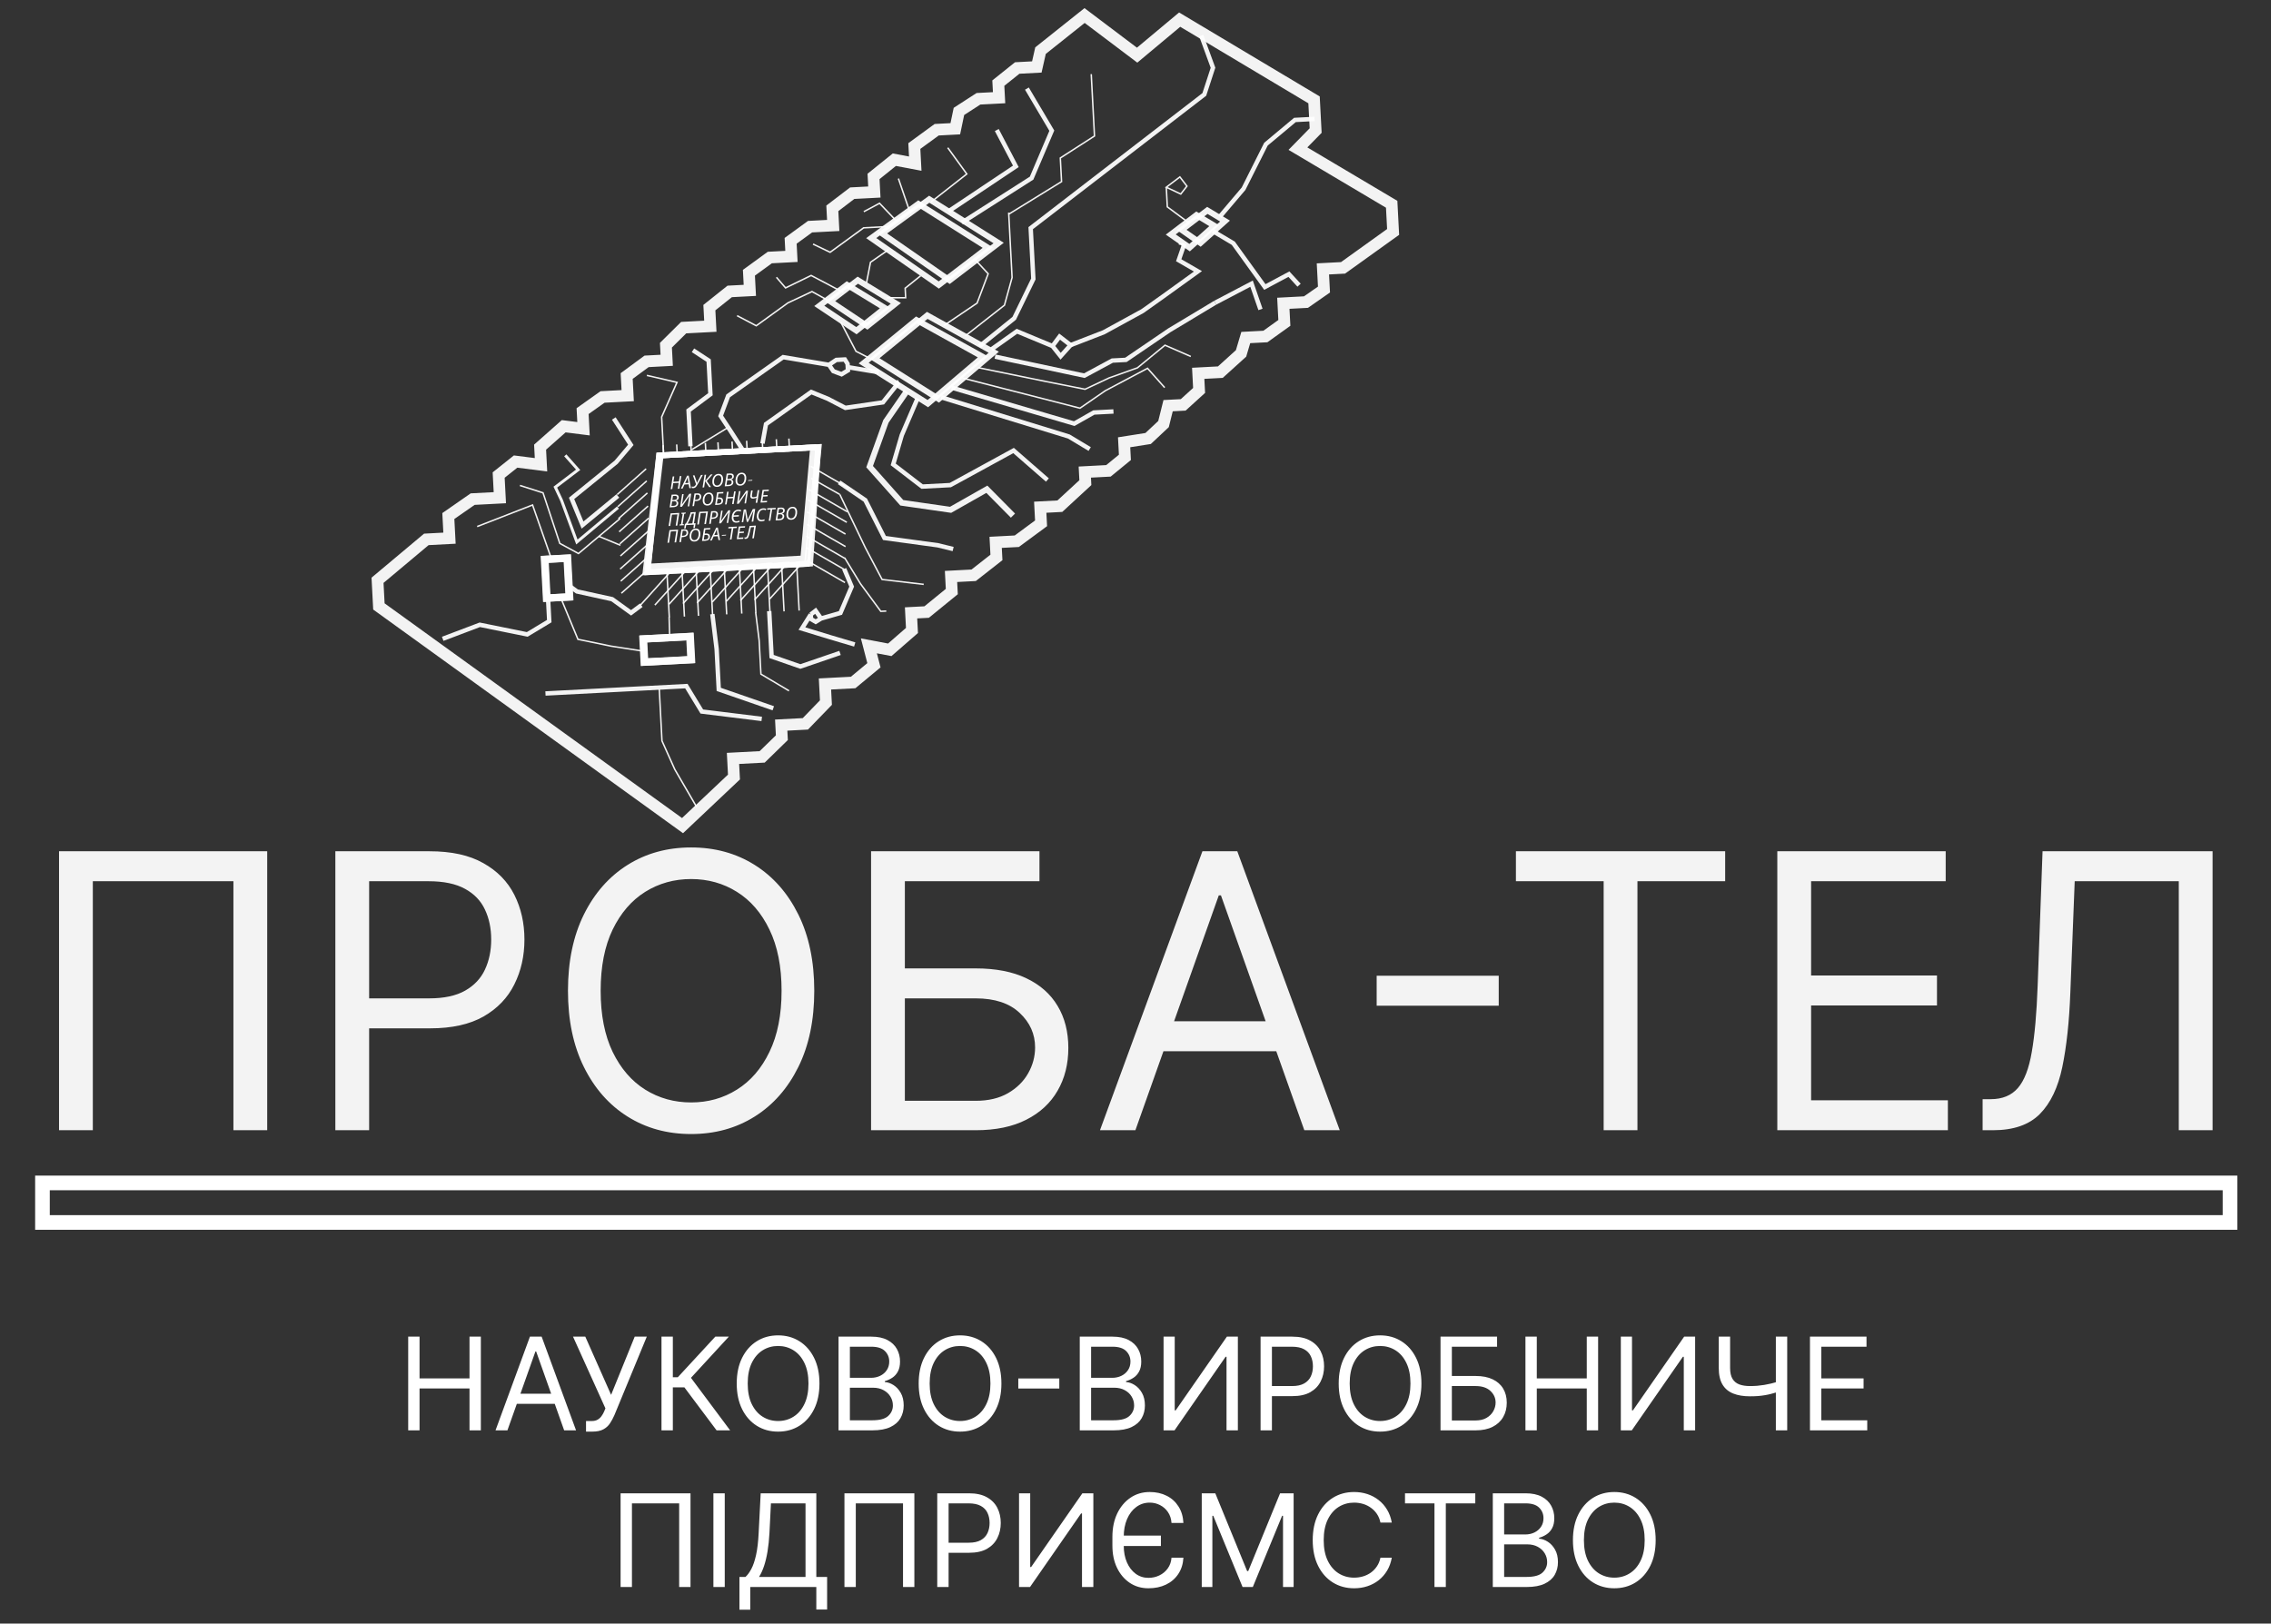<svg width="1551" height="1109" viewBox="0 0 1551 1109" fill="none" xmlns="http://www.w3.org/2000/svg">
<rect x="0" y="0" width="1551" height="1109" fill="#333333" stroke="none"/>
<path d="M182.487 581.455V772.001H159.414V601.924H63.396V772.001H40.322V581.455H182.487ZM229.031 772.001V581.455H293.414C308.363 581.455 320.582 584.153 330.072 589.55C339.624 594.884 346.695 602.11 351.285 611.228C355.875 620.346 358.17 630.518 358.17 641.745C358.17 652.972 355.875 663.175 351.285 672.355C346.757 681.535 339.748 688.854 330.258 694.313C320.768 699.709 308.611 702.407 293.786 702.407H247.639V681.938H293.042C303.276 681.938 311.495 680.171 317.698 676.635C323.9 673.1 328.397 668.323 331.188 662.307C334.041 656.228 335.468 649.374 335.468 641.745C335.468 634.116 334.041 627.293 331.188 621.276C328.397 615.26 323.869 610.546 317.604 607.134C311.34 603.661 303.028 601.924 292.67 601.924H252.104V772.001H229.031ZM556.112 676.728C556.112 696.825 552.484 714.192 545.226 728.83C537.969 743.469 528.014 754.758 515.361 762.697C502.707 770.636 488.255 774.606 472.004 774.606C455.753 774.606 441.301 770.636 428.647 762.697C415.994 754.758 406.039 743.469 398.782 728.83C391.525 714.192 387.896 696.825 387.896 676.728C387.896 656.631 391.525 639.264 398.782 624.626C406.039 609.988 415.994 598.699 428.647 590.759C441.301 582.82 455.753 578.85 472.004 578.85C488.255 578.85 502.707 582.82 515.361 590.759C528.014 598.699 537.969 609.988 545.226 624.626C552.484 639.264 556.112 656.631 556.112 676.728ZM533.783 676.728C533.783 660.229 531.022 646.304 525.502 634.953C520.044 623.602 512.631 615.012 503.265 609.181C493.961 603.351 483.541 600.435 472.004 600.435C460.467 600.435 450.016 603.351 440.65 609.181C431.346 615.012 423.933 623.602 418.413 634.953C412.955 646.304 410.226 660.229 410.226 676.728C410.226 693.227 412.955 707.152 418.413 718.503C423.933 729.854 431.346 738.445 440.65 744.275C450.016 750.106 460.467 753.021 472.004 753.021C483.541 753.021 493.961 750.106 503.265 744.275C512.631 738.445 520.044 729.854 525.502 718.503C531.022 707.152 533.783 693.227 533.783 676.728ZM594.91 772.001V581.455H709.907V601.924H617.984V661.47H666.364C680.01 661.47 691.516 663.703 700.882 668.168C710.31 672.634 717.443 678.93 722.281 687.056C727.181 695.181 729.631 704.764 729.631 715.805C729.631 726.846 727.181 736.584 722.281 745.019C717.443 753.455 710.31 760.061 700.882 764.837C691.516 769.613 680.01 772.001 666.364 772.001H594.91ZM617.984 751.904H666.364C675.048 751.904 682.398 750.168 688.415 746.694C694.493 743.159 699.083 738.631 702.185 733.11C705.348 727.528 706.93 721.635 706.93 715.433C706.93 706.315 703.425 698.468 696.416 691.894C689.407 685.257 679.39 681.938 666.364 681.938H617.984V751.904ZM775.43 772.001H751.24L821.206 581.455H845.024L914.99 772.001H890.8L833.859 611.6H832.371L775.43 772.001ZM784.362 697.569H881.868V718.038H784.362V697.569ZM1023.57 666.494V686.962H940.204V666.494H1023.57ZM1035.31 601.924V581.455H1178.22V601.924H1118.31V772.001H1095.23V601.924H1035.31ZM1213.83 772.001V581.455H1328.83V601.924H1236.91V666.308H1322.88V686.776H1236.91V751.532H1330.32V772.001H1213.83ZM1354.04 772.001V750.788H1359.63C1367.57 750.788 1373.74 748.245 1378.14 743.159C1382.55 738.072 1385.71 729.854 1387.63 718.503C1389.62 707.152 1390.95 692.111 1391.63 673.379L1394.98 581.455H1511.1V772.001H1488.02V601.924H1416.94L1413.96 677.845C1413.22 697.817 1411.39 714.812 1408.47 728.83C1405.56 742.848 1400.44 753.548 1393.12 760.929C1385.8 768.31 1375.13 772.001 1361.12 772.001H1354.04Z" fill="white" fill-opacity="0.94"/>
<path d="M439.132 436.483L439.961 452.291L471.92 450.616L471.092 434.808L439.132 436.483Z" stroke="white" stroke-opacity="0.94" stroke-width="5"/>
<path d="M373.231 408.578L371.844 382.117L387.308 381.307L388.695 407.768L373.231 408.578Z" stroke="white" stroke-opacity="0.94" stroke-width="5"/>
<path d="M442.278 390.831L450.161 311.104L559.098 305.394L551.188 385.124L442.278 390.831Z" stroke="white" stroke-opacity="0.94" stroke-width="4"/>
<path d="M257.838 396.362L258.775 414.232L466.142 563.945L501.274 530.746L500.607 518.031L520.539 516.986L533.98 503.877L533.53 495.285L550.025 494.421L564.082 479.9L563.416 467.185L582.66 466.177L596.861 454.405L593.409 441.147L607.679 443.845L622.839 430.645L622.208 418.617L632.861 418.059L650.047 404.064L649.507 393.754L664.971 392.944L680.528 380.757L679.988 370.447L694.421 369.691L711.009 357.45L710.433 346.453L723.836 345.751L741.257 329.675L740.878 322.459L757.03 321.612L768.264 312.409L767.724 302.099L784.129 299.516L794.639 289.662L797.771 277.092L808.081 276.552L818.935 266.679L818.323 254.995L833.443 254.202L847.59 241.4L850.812 230.549L864.214 229.846L877.166 220.553L876.464 207.15L891.928 206.34L904.229 197.769L903.491 183.68L917.237 182.959L951.444 158.423L950.454 139.522L886.435 101.526L898.538 89.175L897.439 68.213L805.662 13.408L776.609 37.674L740.731 10.608L710.629 34.584L708.113 45.743L694.71 46.445L681.812 56.77L682.335 66.736L668.245 67.474L654.913 76.099L652.433 87.945L639.717 88.611L624.45 99.749L625.08 111.777L610.81 109.079L596.592 120.507L597.15 131.16L582.029 131.952L568.444 142.313L569.056 153.997L553.248 154.826L539.97 164.481L540.529 175.134L525.752 175.909L511.479 186.305L512.109 198.333L498.363 199.053L484.47 210.119L485.137 222.834L466.923 223.789L454.802 235.796L455.343 246.105L441.597 246.826L427.993 256.843L428.696 270.245L411.513 271.146L397.892 280.819L398.522 292.847L384.993 291.144L368.857 305.429L369.487 317.456L352.143 315.264L340.565 324.486L341.375 339.95L322.818 340.922L306.194 352.476L306.986 367.597L291.178 368.425L257.838 396.362Z" stroke="white" stroke-opacity="0.94" stroke-width="8"/>
<path d="M442.429 387.032L451.197 311.049L555.324 305.592L548.618 381.467L442.429 387.032Z" stroke="white" stroke-opacity="0.94" stroke-width="4"/>
<path d="M625.856 218.561L589.839 248.016L633.675 275.699L671.284 243.748L625.856 218.561Z" stroke="white" stroke-opacity="0.94" stroke-width="4"/>
<path d="M674.611 169.141L641.145 194.672L595.013 162.63L627.212 139.233L674.611 169.141Z" stroke="white" stroke-opacity="0.94" stroke-width="4"/>
<path d="M812.45 169.154L799.574 160.18L817.139 146.854L829.237 154.145L812.45 169.154Z" stroke="white" stroke-opacity="0.94" stroke-width="4"/>
<path d="M578.42 194.513L559.534 208.942L584.888 225.877L604.407 210.381L578.42 194.513Z" stroke="white" stroke-opacity="0.94" stroke-width="4"/>
<path d="M633.272 215.415L597.255 244.87L641.091 272.553L678.7 240.602L633.272 215.415Z" stroke="white" stroke-opacity="0.94" stroke-width="4"/>
<path d="M682.027 165.995L648.56 191.526L602.428 159.484L634.628 136.087L682.027 165.995Z" stroke="white" stroke-opacity="0.94" stroke-width="4"/>
<path d="M819.865 166.008L806.99 157.034L824.555 143.708L836.653 150.999L819.865 166.008Z" stroke="white" stroke-opacity="0.94" stroke-width="4"/>
<path d="M585.836 191.367L566.95 205.796L592.304 222.731L611.823 207.235L585.836 191.367Z" stroke="white" stroke-opacity="0.94" stroke-width="4"/>
<path d="M439.468 436.407L440.297 452.215L472.256 450.54L471.428 434.732L439.468 436.407Z" stroke="white" stroke-opacity="0.94" stroke-width="5"/>
<path d="M373.566 408.502L372.18 382.041L387.644 381.231L389.031 407.692L373.566 408.502Z" stroke="white" stroke-opacity="0.94" stroke-width="5"/>
<path d="M440.9 390.846L450.16 311.103L558.754 305.412L553.274 384.956L440.9 390.846Z" stroke="white" stroke-opacity="0.94" stroke-width="4"/>
<line x1="455.46" y1="390.083" x2="457.117" y2="421.699" stroke="white" stroke-opacity="0.94"/>
<line x1="441.278" y1="320.23" x2="421.523" y2="337.805" stroke="white" stroke-opacity="0.94"/>
<line x1="579.953" y1="333.667" x2="553.659" y2="318.504" stroke="white" stroke-opacity="0.94"/>
<path d="M521 308.769L520.568 300.521M539.214 307.814L538.781 299.566M530.622 308.264L530.406 304.14L530.19 300.017" stroke="white" stroke-opacity="0.94"/>
<path d="M490.758 310.353L490.326 302.106M510.346 309.327L509.914 301.079M500.38 309.849L499.948 301.601" stroke="white" stroke-opacity="0.94"/>
<path d="M462.578 311.83L462.146 303.583M482.166 310.804L481.734 302.556M472.2 311.326L471.768 303.078" stroke="white" stroke-opacity="0.94"/>
<line x1="578.719" y1="349.583" x2="552.424" y2="334.42" stroke="white" stroke-opacity="0.94"/>
<path d="M573.543 337.718L554.012 326.681" stroke="white" stroke-opacity="0.94"/>
<path d="M578.336 356.762L552.041 341.6" stroke="white" stroke-opacity="0.94"/>
<path d="M577.477 373.349L551.182 358.186" stroke="white" stroke-opacity="0.94"/>
<line x1="577.446" y1="364.812" x2="551.151" y2="349.65" stroke="white" stroke-opacity="0.94"/>
<line x1="576.938" y1="381.378" x2="550.643" y2="366.216" stroke="white" stroke-opacity="0.94"/>
<line x1="577.086" y1="397.912" x2="550.792" y2="382.75" stroke="white" stroke-opacity="0.94"/>
<line x1="576.617" y1="388.978" x2="550.323" y2="373.815" stroke="white" stroke-opacity="0.94"/>
<line x1="441.707" y1="328.477" x2="421.953" y2="346.053" stroke="white" stroke-opacity="0.94"/>
<line x1="442.145" y1="336.724" x2="422.39" y2="354.3" stroke="white" stroke-opacity="0.94"/>
<line x1="442.606" y1="345.66" x2="422.851" y2="363.236" stroke="white" stroke-opacity="0.94"/>
<line x1="443.043" y1="353.908" x2="423.289" y2="371.484" stroke="white" stroke-opacity="0.94"/>
<line x1="443.473" y1="362.155" x2="423.718" y2="379.731" stroke="white" stroke-opacity="0.94"/>
<line x1="443.254" y1="371.126" x2="423.5" y2="388.702" stroke="white" stroke-opacity="0.94"/>
<line x1="443.684" y1="379.375" x2="423.929" y2="396.951" stroke="white" stroke-opacity="0.94"/>
<line x1="444.121" y1="387.622" x2="424.367" y2="405.198" stroke="white" stroke-opacity="0.94"/>
<line x1="436.933" y1="413.838" x2="458.117" y2="390.311" stroke="white" stroke-opacity="0.94"/>
<line x1="465.773" y1="389.541" x2="467.43" y2="421.157" stroke="white" stroke-opacity="0.94"/>
<line x1="447.246" y1="413.298" x2="468.43" y2="389.77" stroke="white" stroke-opacity="0.94"/>
<line x1="475.398" y1="389.038" x2="477.055" y2="420.654" stroke="white" stroke-opacity="0.94"/>
<line x1="456.863" y1="412.793" x2="478.047" y2="389.266" stroke="white" stroke-opacity="0.94"/>
<line x1="485.015" y1="388.534" x2="486.672" y2="420.15" stroke="white" stroke-opacity="0.94"/>
<line x1="466.488" y1="412.288" x2="487.672" y2="388.761" stroke="white" stroke-opacity="0.94"/>
<line x1="494.64" y1="388.029" x2="496.297" y2="419.645" stroke="white" stroke-opacity="0.94"/>
<line x1="476.113" y1="411.785" x2="497.297" y2="388.257" stroke="white" stroke-opacity="0.94"/>
<line x1="504.945" y1="387.489" x2="506.602" y2="419.105" stroke="white" stroke-opacity="0.94"/>
<line x1="486.417" y1="411.245" x2="507.602" y2="387.717" stroke="white" stroke-opacity="0.94"/>
<line x1="514.57" y1="386.985" x2="516.227" y2="418.601" stroke="white" stroke-opacity="0.94"/>
<line x1="496.042" y1="410.739" x2="517.227" y2="387.212" stroke="white" stroke-opacity="0.94"/>
<line x1="524.195" y1="386.483" x2="525.852" y2="418.099" stroke="white" stroke-opacity="0.94"/>
<line x1="505.66" y1="410.236" x2="526.844" y2="386.709" stroke="white" stroke-opacity="0.94"/>
<line x1="533.82" y1="385.976" x2="535.477" y2="417.592" stroke="white" stroke-opacity="0.94"/>
<line x1="515.285" y1="409.732" x2="536.469" y2="386.204" stroke="white" stroke-opacity="0.94"/>
<line x1="544.124" y1="385.436" x2="545.781" y2="417.052" stroke="white" stroke-opacity="0.94"/>
<line x1="525.597" y1="409.192" x2="546.781" y2="385.664" stroke="white" stroke-opacity="0.94"/>
<path d="M453.297 312.317L452.865 304.069" stroke="white" stroke-opacity="0.94"/>
<path d="M507.537 307.751L498.533 293.751L492.169 284.091L497.308 270.382L534.862 243.948L566.151 249.2M566.151 249.2L571.144 245.837L576.986 245.531L578.866 248.534L578.983 250.767M566.151 249.2L569.134 253.524L574.759 255.641L579.1 253.001L578.983 250.767M578.983 250.767L600.189 254.308" stroke="white" stroke-opacity="0.94" stroke-width="3"/>
<path d="M593.82 244.649L584.615 239.962L574.273 220.173" stroke="white" stroke-opacity="0.94"/>
<path d="M520.723 302.926L523.132 289.705L554.029 267.755L565.296 272.333L577.34 278.594L602.988 274.838L613.011 262.252L611.872 260.244" stroke="white" stroke-opacity="0.94" stroke-width="3"/>
<path d="M472.353 307.183L497.063 292.104" stroke="white" stroke-opacity="0.94"/>
<path d="M573.109 329.469L590.976 341.628L604.047 367.477L640.491 372.459L650.962 375.011" stroke="white" stroke-opacity="0.94" stroke-width="3"/>
<path d="M576.55 388.561L581.665 400.698L573.993 418.675L560.752 422.47M560.752 422.47L557.028 417.151L553.717 419.737M560.752 422.47L557.08 424.73L553.879 422.83L553.717 419.737M553.717 419.737L547.674 429.358L566.935 435.24L583.737 440.218M520.239 491.057L479.312 486.008L468.753 468.643L442.979 469.993L408.271 471.812L380.778 473.253L372.531 473.685" stroke="white" stroke-opacity="0.94" stroke-width="3"/>
<path d="M573.547 337.719L590.956 374.023L602.436 395.82L630.868 399.154" stroke="white" stroke-opacity="0.94"/>
<path d="M437.95 413.399L430.985 418.588L418.091 409.271L394.037 403.984L388.305 399.805" stroke="white" stroke-opacity="0.94" stroke-width="3"/>
<path d="M591.807 193.065L594.523 179.139L606.823 170.569" stroke="white" stroke-opacity="0.94"/>
<path d="M667.903 251.104L713.534 260.429L741.043 265.879L757.521 258.124L776.803 251.255L795.635 235.795L813.268 243.486" stroke="white" stroke-opacity="0.94"/>
<path d="M657.25 258.21L737.587 278.811L754.88 266.877L783.714 251.583L795.431 264.752" stroke="white" stroke-opacity="0.94"/>
<path d="M650.016 264.792L733.661 289.355L747.047 281.761L760.449 281.059" stroke="white" stroke-opacity="0.94" stroke-width="3"/>
<path d="M458.079 334.11L459.44 325.459L460.507 325.403L459.929 329.062L463.692 328.865L464.269 325.206L465.324 325.151L463.963 333.802L462.908 333.857L463.538 329.823L459.775 330.02L459.146 334.054L458.079 334.11ZM465.038 333.745L469.239 324.946L470.365 324.886L471.868 333.387L470.814 333.443L470.351 330.799L467.463 330.951L466.212 333.684L465.038 333.745ZM467.928 329.965L470.193 329.846L469.907 328.059C469.859 327.757 469.809 327.423 469.758 327.057C469.715 326.691 469.682 326.368 469.659 326.089L469.623 326.091C469.511 326.401 469.381 326.737 469.231 327.097C469.082 327.449 468.924 327.806 468.759 328.167L467.928 329.965ZM473.451 333.425C473.275 333.434 473.09 333.424 472.896 333.394C472.711 333.371 472.561 333.343 472.447 333.309L472.393 332.267C472.532 332.323 472.687 332.371 472.857 332.41C473.027 332.442 473.2 332.453 473.375 332.443C473.591 332.432 473.785 332.394 473.958 332.329C474.138 332.255 474.305 332.15 474.458 332.014C474.611 331.87 474.758 331.694 474.899 331.486C475.049 331.278 475.2 331.03 475.353 330.741L473.236 324.736L474.314 324.68L475.541 328.376C475.599 328.558 475.657 328.739 475.714 328.92C475.771 329.093 475.825 329.271 475.874 329.452C475.923 329.626 475.968 329.8 476.01 329.974C476.109 329.737 476.209 329.499 476.309 329.261C476.408 329.024 476.52 328.79 476.644 328.559L478.772 324.446L479.982 324.382L476.376 331.012C476.07 331.581 475.769 332.037 475.475 332.381C475.18 332.725 474.869 332.982 474.542 333.151C474.222 333.312 473.858 333.403 473.451 333.425ZM479.822 332.971L481.183 324.32L482.25 324.264L481.581 328.468L485.402 324.098L486.696 324.031L482.69 328.53L485.586 332.669L484.364 332.733L481.553 328.626L480.889 332.915L479.822 332.971ZM489.871 332.564C489.192 332.6 488.606 332.498 488.112 332.26C487.627 332.013 487.247 331.648 486.974 331.166C486.708 330.675 486.557 330.09 486.521 329.411C486.495 328.916 486.514 328.438 486.578 327.978C486.642 327.51 486.747 327.068 486.893 326.652C487.048 326.235 487.24 325.853 487.47 325.504C487.7 325.156 487.968 324.849 488.275 324.585C488.589 324.32 488.935 324.114 489.312 323.966C489.696 323.809 490.112 323.719 490.56 323.696C491.534 323.645 492.305 323.905 492.872 324.476C493.446 325.047 493.761 325.855 493.816 326.902C493.842 327.397 493.827 327.879 493.771 328.346C493.715 328.806 493.618 329.244 493.48 329.659C493.341 330.067 493.16 330.445 492.938 330.793C492.716 331.133 492.455 331.431 492.156 331.687C491.857 331.943 491.515 332.15 491.131 332.306C490.754 332.454 490.334 332.54 489.871 332.564ZM489.857 331.616C490.177 331.599 490.469 331.527 490.735 331.401C491.001 331.275 491.24 331.107 491.454 330.895C491.675 330.683 491.866 330.437 492.028 330.156C492.189 329.867 492.32 329.552 492.423 329.21C492.525 328.86 492.598 328.496 492.642 328.117C492.686 327.73 492.697 327.337 492.676 326.938C492.636 326.179 492.426 325.601 492.045 325.204C491.663 324.8 491.16 324.614 490.537 324.646C490.218 324.663 489.921 324.735 489.647 324.861C489.373 324.98 489.125 325.145 488.904 325.357C488.691 325.56 488.499 325.807 488.33 326.096C488.161 326.377 488.021 326.689 487.91 327.031C487.808 327.373 487.735 327.737 487.691 328.124C487.648 328.511 487.637 328.912 487.658 329.328C487.685 329.831 487.791 330.258 487.978 330.609C488.164 330.951 488.414 331.211 488.728 331.386C489.049 331.562 489.426 331.638 489.857 331.616ZM494.954 332.178L496.315 323.527L498.532 323.41C499.059 323.383 499.514 323.431 499.897 323.555C500.288 323.671 500.591 323.867 500.805 324.144C501.028 324.421 501.152 324.787 501.175 325.243C501.196 325.634 501.134 325.982 500.99 326.286C500.845 326.582 500.634 326.833 500.356 327.04C500.078 327.239 499.746 327.384 499.358 327.477L499.361 327.537C499.758 327.62 500.096 327.799 500.374 328.072C500.653 328.346 500.805 328.723 500.83 329.202C500.861 329.785 500.743 330.284 500.476 330.699C500.217 331.105 499.845 331.421 499.36 331.646C498.883 331.872 498.325 332.001 497.686 332.034L494.954 332.178ZM497.674 331.122C498.13 331.098 498.51 331.01 498.814 330.858C499.127 330.705 499.356 330.493 499.502 330.221C499.656 329.949 499.723 329.629 499.704 329.261C499.684 328.878 499.543 328.561 499.281 328.31C499.02 328.059 498.594 327.949 498.002 327.98L496.66 328.051L496.164 331.201L497.674 331.122ZM498.208 327.08C498.567 327.062 498.888 326.989 499.169 326.862C499.459 326.734 499.686 326.554 499.85 326.321C500.014 326.08 500.086 325.784 500.068 325.433C500.048 325.057 499.913 324.776 499.663 324.589C499.413 324.394 499.008 324.311 498.448 324.34L497.238 324.403L496.806 327.154L498.208 327.08ZM505.693 331.735C505.014 331.771 504.428 331.669 503.934 331.431C503.449 331.184 503.069 330.819 502.796 330.337C502.53 329.846 502.379 329.261 502.343 328.582C502.317 328.087 502.336 327.609 502.4 327.149C502.464 326.681 502.569 326.239 502.715 325.823C502.87 325.406 503.062 325.023 503.292 324.675C503.522 324.326 503.79 324.02 504.097 323.756C504.412 323.491 504.757 323.284 505.134 323.136C505.518 322.98 505.934 322.89 506.382 322.867C507.356 322.816 508.127 323.076 508.694 323.647C509.268 324.218 509.583 325.026 509.638 326.073C509.664 326.568 509.649 327.05 509.593 327.517C509.537 327.977 509.44 328.414 509.302 328.83C509.163 329.238 508.982 329.616 508.76 329.964C508.538 330.304 508.277 330.602 507.978 330.858C507.679 331.114 507.337 331.32 506.953 331.477C506.576 331.625 506.156 331.711 505.693 331.735ZM505.679 330.786C505.999 330.77 506.291 330.698 506.557 330.572C506.823 330.446 507.062 330.277 507.276 330.066C507.497 329.854 507.688 329.608 507.85 329.327C508.011 329.038 508.142 328.723 508.245 328.381C508.347 328.031 508.42 327.667 508.464 327.288C508.508 326.901 508.519 326.508 508.498 326.108C508.458 325.35 508.248 324.772 507.867 324.375C507.485 323.971 506.982 323.785 506.359 323.817C506.04 323.834 505.743 323.906 505.469 324.032C505.195 324.151 504.947 324.316 504.726 324.528C504.513 324.731 504.321 324.978 504.152 325.267C503.983 325.548 503.843 325.86 503.733 326.202C503.63 326.544 503.557 326.908 503.513 327.295C503.47 327.682 503.459 328.083 503.48 328.498C503.507 329.002 503.613 329.429 503.8 329.779C503.986 330.122 504.236 330.381 504.55 330.557C504.871 330.733 505.248 330.809 505.679 330.786ZM510.965 328.539C510.939 328.492 510.924 328.437 510.92 328.373C510.912 328.205 510.957 328.086 511.058 328.017C511.158 327.948 511.289 327.909 511.448 327.901C511.744 327.885 512.004 327.875 512.228 327.872C512.46 327.868 512.712 327.858 512.984 327.844C513.119 327.837 513.247 327.826 513.366 327.812C513.493 327.789 513.628 327.758 513.77 327.719C513.787 327.742 513.797 327.769 513.798 327.801C513.808 327.833 513.814 327.865 513.815 327.897C513.824 328.056 513.782 328.171 513.689 328.24C513.597 328.309 513.467 328.348 513.299 328.356C513.003 328.372 512.739 328.382 512.507 328.386C512.283 328.389 512.031 328.399 511.752 328.413C511.616 328.42 511.484 328.435 511.357 328.458C511.238 328.472 511.107 328.499 510.965 328.539Z" fill="white"/>
<path d="M457.333 346.552L458.694 337.9L460.911 337.784C461.438 337.757 461.893 337.805 462.276 337.929C462.667 338.045 462.969 338.241 463.184 338.518C463.407 338.795 463.53 339.161 463.554 339.616C463.575 340.008 463.513 340.356 463.369 340.66C463.224 340.956 463.013 341.207 462.735 341.414C462.457 341.613 462.124 341.758 461.737 341.851L461.74 341.911C462.137 341.994 462.475 342.172 462.753 342.446C463.032 342.72 463.184 343.097 463.209 343.576C463.24 344.159 463.121 344.658 462.855 345.073C462.596 345.479 462.224 345.795 461.739 346.02C461.262 346.246 460.704 346.375 460.065 346.408L457.333 346.552ZM460.053 345.496C460.508 345.472 460.888 345.384 461.193 345.232C461.505 345.079 461.735 344.867 461.88 344.595C462.034 344.322 462.102 344.002 462.083 343.635C462.062 343.252 461.922 342.934 461.66 342.684C461.399 342.433 460.972 342.323 460.381 342.354L459.039 342.425L458.543 345.575L460.053 345.496ZM460.586 341.454C460.946 341.435 461.266 341.363 461.548 341.236C461.838 341.108 462.065 340.928 462.229 340.695C462.392 340.454 462.465 340.158 462.447 339.807C462.427 339.431 462.292 339.15 462.042 338.963C461.791 338.768 461.386 338.685 460.827 338.714L459.617 338.777L459.184 341.528L460.586 341.454ZM464.518 346.175L465.879 337.524L466.898 337.471L466.138 342.233C466.103 342.475 466.057 342.75 466.001 343.057C465.945 343.364 465.892 343.656 465.842 343.931C465.801 344.205 465.764 344.415 465.731 344.561L465.755 344.56L470.804 337.266L472.051 337.2L470.69 345.852L469.683 345.904L470.44 341.094C470.49 340.819 470.539 340.532 470.587 340.233C470.635 339.926 470.681 339.64 470.723 339.373C470.772 339.098 470.816 338.871 470.855 338.693L470.831 338.694L465.764 346.11L464.518 346.175ZM472.932 345.734L474.293 337.083L476.223 336.982C476.838 336.95 477.338 337.02 477.724 337.192C478.109 337.356 478.394 337.601 478.58 337.928C478.772 338.246 478.881 338.629 478.904 339.076C478.929 339.556 478.872 339.987 478.732 340.371C478.591 340.747 478.368 341.071 478.062 341.344C477.755 341.616 477.37 341.828 476.905 341.981C476.449 342.133 475.913 342.225 475.298 342.257L474.531 342.298L473.999 345.678L472.932 345.734ZM475.418 341.35C475.93 341.323 476.369 341.228 476.737 341.065C477.105 340.901 477.381 340.662 477.565 340.348C477.757 340.034 477.84 339.641 477.815 339.169C477.791 338.698 477.637 338.366 477.355 338.172C477.08 337.97 476.671 337.884 476.127 337.912L475.217 337.96L474.675 341.389L475.418 341.35ZM483.285 345.312C482.606 345.347 482.02 345.246 481.527 345.007C481.041 344.76 480.661 344.396 480.388 343.913C480.122 343.423 479.971 342.838 479.935 342.159C479.909 341.663 479.928 341.186 479.992 340.726C480.056 340.258 480.161 339.816 480.308 339.399C480.462 338.983 480.654 338.6 480.884 338.252C481.114 337.903 481.383 337.597 481.689 337.332C482.004 337.067 482.349 336.861 482.726 336.713C483.111 336.557 483.526 336.467 483.974 336.443C484.948 336.392 485.719 336.652 486.286 337.224C486.86 337.794 487.175 338.603 487.23 339.649C487.256 340.145 487.241 340.626 487.186 341.094C487.13 341.553 487.032 341.991 486.894 342.407C486.755 342.815 486.575 343.193 486.353 343.541C486.13 343.881 485.869 344.179 485.57 344.435C485.271 344.691 484.93 344.897 484.545 345.053C484.168 345.201 483.748 345.287 483.285 345.312ZM483.271 344.363C483.591 344.346 483.884 344.275 484.149 344.149C484.415 344.023 484.655 343.854 484.868 343.643C485.089 343.431 485.28 343.184 485.442 342.903C485.603 342.615 485.735 342.299 485.837 341.957C485.939 341.608 486.012 341.243 486.056 340.865C486.1 340.478 486.111 340.085 486.09 339.685C486.051 338.926 485.84 338.348 485.459 337.952C485.077 337.547 484.575 337.361 483.952 337.394C483.632 337.411 483.335 337.482 483.062 337.609C482.787 337.727 482.54 337.892 482.318 338.104C482.105 338.308 481.913 338.554 481.744 338.843C481.575 339.125 481.435 339.436 481.325 339.779C481.222 340.12 481.149 340.485 481.106 340.872C481.062 341.258 481.051 341.66 481.073 342.075C481.099 342.578 481.205 343.005 481.392 343.356C481.578 343.699 481.828 343.958 482.142 344.134C482.463 344.309 482.84 344.386 483.271 344.363ZM488.38 344.924L489.741 336.273L494.067 336.047L493.913 337.004L490.666 337.174L490.243 339.876L491.081 339.832C491.752 339.797 492.281 339.865 492.666 340.037C493.052 340.209 493.329 340.451 493.497 340.763C493.674 341.074 493.772 341.425 493.793 341.817C493.818 342.304 493.757 342.728 493.607 343.088C493.466 343.448 493.249 343.752 492.958 344C492.675 344.247 492.328 344.437 491.919 344.571C491.509 344.704 491.056 344.784 490.561 344.81L488.38 344.924ZM490.669 343.891C491.149 343.866 491.54 343.777 491.845 343.625C492.149 343.473 492.37 343.257 492.508 342.978C492.653 342.698 492.716 342.358 492.695 341.959C492.67 341.487 492.521 341.163 492.247 340.985C491.974 340.807 491.601 340.73 491.13 340.755L490.099 340.809L489.591 343.948L490.669 343.891ZM495.179 344.568L496.541 335.917L497.607 335.861L497.03 339.52L500.793 339.323L501.37 335.664L502.424 335.609L501.063 344.26L500.009 344.315L500.639 340.281L496.876 340.478L496.246 344.512L495.179 344.568ZM503.313 344.142L504.674 335.491L505.692 335.437L504.932 340.2C504.897 340.442 504.851 340.717 504.795 341.024C504.739 341.331 504.687 341.623 504.637 341.897C504.595 342.172 504.558 342.382 504.526 342.528L504.55 342.527L509.599 335.233L510.845 335.167L509.484 343.818L508.477 343.871L509.235 339.061C509.284 338.786 509.333 338.499 509.382 338.2C509.43 337.893 509.475 337.606 509.517 337.34C509.567 337.065 509.611 336.838 509.65 336.66L509.626 336.661L504.559 344.077L503.313 344.142ZM516.661 339.946C516.396 340.08 516.066 340.213 515.673 340.346C515.279 340.479 514.847 340.557 514.375 340.582C513.976 340.603 513.633 340.557 513.346 340.444C513.06 340.331 512.839 340.158 512.682 339.926C512.526 339.686 512.438 339.39 512.42 339.038C512.411 338.87 512.415 338.714 512.431 338.569C512.447 338.416 512.471 338.251 512.501 338.073L512.98 335.055L514.047 335L513.579 337.992C513.555 338.154 513.535 338.303 513.518 338.44C513.501 338.569 513.494 338.678 513.499 338.765C513.514 339.061 513.606 339.284 513.774 339.436C513.942 339.579 514.218 339.641 514.601 339.621C515.001 339.6 515.39 339.531 515.768 339.416C516.154 339.291 516.504 339.165 516.818 339.036L517.462 334.821L518.54 334.764L517.179 343.415L516.101 343.472L516.661 339.946ZM519.415 343.298L520.777 334.647L525.115 334.42L524.96 335.377L521.689 335.548L521.266 338.25L524.322 338.09L524.191 339.034L521.123 339.195L520.624 342.285L523.908 342.113L523.753 343.071L519.415 343.298Z" fill="white"/>
<path d="M456.639 359.305L458 350.654L463.908 350.344L462.547 358.995L461.469 359.052L462.676 351.358L458.913 351.555L457.706 359.249L456.639 359.305ZM464.041 358.917L464.13 358.324L465.136 358.031L466.237 351.051L465.314 350.872L465.402 350.266L468.398 350.109L468.31 350.715L467.291 350.996L466.191 357.975L467.126 358.167L467.037 358.76L464.041 358.917ZM467.277 360.995L467.78 357.76L468.392 357.728C468.725 357.214 469.059 356.631 469.394 355.981C469.736 355.33 470.057 354.652 470.356 353.948C470.664 353.235 470.931 352.536 471.16 351.851C471.396 351.166 471.571 350.528 471.684 349.937L475.172 349.754L473.964 357.436L475.054 357.379L474.539 360.614L473.52 360.667L473.87 358.402L468.634 358.676L468.272 360.943L467.277 360.995ZM469.602 357.664L472.873 357.493L473.94 350.792L472.502 350.867C472.39 351.322 472.225 351.851 472.009 352.455C471.799 353.051 471.559 353.668 471.289 354.308C471.025 354.938 470.745 355.546 470.447 356.13C470.157 356.714 469.875 357.225 469.602 357.664ZM476.218 358.279L477.579 349.628L483.487 349.318L482.126 357.969L481.047 358.026L482.254 350.332L478.491 350.529L477.284 358.223L476.218 358.279ZM484.351 357.853L485.712 349.202L487.641 349.101C488.256 349.068 488.757 349.138 489.142 349.31C489.527 349.474 489.813 349.72 489.998 350.047C490.191 350.365 490.299 350.748 490.323 351.195C490.348 351.674 490.29 352.106 490.15 352.49C490.01 352.866 489.786 353.19 489.48 353.462C489.174 353.735 488.789 353.947 488.324 354.1C487.867 354.252 487.331 354.344 486.716 354.376L485.949 354.416L485.417 357.797L484.351 357.853ZM486.837 353.469C487.348 353.442 487.788 353.347 488.156 353.183C488.524 353.02 488.8 352.781 488.983 352.467C489.175 352.152 489.259 351.76 489.234 351.288C489.209 350.817 489.056 350.484 488.773 350.291C488.498 350.089 488.089 350.002 487.546 350.031L486.635 350.079L486.094 353.508L486.837 353.469ZM491.15 357.496L492.511 348.845L493.53 348.792L492.77 353.554C492.735 353.796 492.689 354.071 492.633 354.379C492.577 354.686 492.524 354.977 492.474 355.252C492.433 355.527 492.396 355.737 492.363 355.883L492.387 355.881L497.436 348.587L498.683 348.522L497.322 357.173L496.315 357.226L497.072 352.416C497.122 352.141 497.171 351.854 497.219 351.555C497.267 351.248 497.313 350.961 497.355 350.694C497.404 350.419 497.448 350.193 497.487 350.015L497.463 350.016L492.396 357.431L491.15 357.496ZM502.986 356.996C502.315 357.031 501.745 356.925 501.275 356.677C500.813 356.429 500.454 356.068 500.197 355.592C499.947 355.109 499.805 354.539 499.771 353.884C499.744 353.373 499.777 352.851 499.869 352.317C499.961 351.783 500.115 351.275 500.33 350.791C500.552 350.306 500.838 349.871 501.186 349.484C501.542 349.089 501.962 348.771 502.446 348.529C502.93 348.287 503.484 348.15 504.107 348.117C504.506 348.097 504.88 348.117 505.228 348.179C505.583 348.24 505.913 348.343 506.217 348.488L505.832 349.397C505.611 349.296 505.362 349.213 505.086 349.148C504.818 349.074 504.508 349.046 504.156 349.064C503.725 349.087 503.338 349.183 502.994 349.353C502.65 349.516 502.349 349.732 502.091 350.002C501.84 350.271 501.628 350.579 501.454 350.924C501.288 351.269 501.159 351.633 501.067 352.014L504.662 351.826L504.519 352.782L500.912 352.971C500.895 353.1 500.886 353.237 500.886 353.381C500.893 353.525 500.901 353.669 500.908 353.813C500.934 354.308 501.037 354.727 501.215 355.07C501.4 355.405 501.654 355.656 501.975 355.824C502.296 355.991 502.681 356.063 503.128 356.04C503.352 356.028 503.567 356.005 503.773 355.97C503.987 355.926 504.197 355.871 504.402 355.805C504.606 355.738 504.807 355.667 505.003 355.593L505.052 356.528C504.841 356.619 504.629 356.698 504.416 356.765C504.211 356.824 503.993 356.871 503.762 356.908C503.532 356.952 503.274 356.981 502.986 356.996ZM506.586 356.687L507.947 348.036L509.457 347.957L510.65 354.9L510.698 354.898L514.13 347.712L515.772 347.626L514.447 356.276L513.368 356.332L514.181 351.194C514.242 350.839 514.297 350.507 514.345 350.201C514.401 349.893 514.45 349.614 514.493 349.364C514.544 349.113 514.589 348.902 514.628 348.732L514.604 348.733L510.876 356.463L510.025 356.507L508.721 349.053L508.673 349.056C508.666 349.216 508.649 349.434 508.623 349.707C508.597 349.973 508.564 350.259 508.524 350.566C508.491 350.864 508.455 351.154 508.413 351.437L507.592 356.635L506.586 356.687ZM520.095 356.1C519.464 356.133 518.914 356.029 518.445 355.79C517.976 355.55 517.604 355.193 517.331 354.718C517.066 354.236 516.915 353.659 516.88 352.988C516.853 352.476 516.886 351.954 516.978 351.42C517.07 350.887 517.224 350.378 517.439 349.894C517.662 349.41 517.947 348.974 518.296 348.588C518.651 348.192 519.071 347.874 519.555 347.632C520.039 347.391 520.593 347.253 521.216 347.221C521.624 347.199 522.001 347.22 522.349 347.282C522.697 347.344 523.022 347.447 523.326 347.591L522.941 348.5C522.72 348.4 522.471 348.317 522.195 348.251C521.927 348.177 521.617 348.149 521.266 348.168C520.786 348.193 520.364 348.303 519.997 348.498C519.631 348.694 519.316 348.951 519.052 349.269C518.797 349.587 518.587 349.946 518.424 350.347C518.26 350.74 518.146 351.159 518.081 351.603C518.016 352.039 517.995 352.473 518.017 352.904C518.055 353.631 518.269 354.197 518.659 354.601C519.056 354.997 519.582 355.177 520.237 355.143C520.565 355.126 520.883 355.077 521.191 354.997C521.507 354.916 521.814 354.816 522.113 354.696L522.162 355.631C521.856 355.759 521.545 355.863 521.229 355.944C520.92 356.024 520.543 356.076 520.095 356.1ZM525.037 355.72L526.244 348.027L523.895 348.15L524.049 347.192L529.826 346.89L529.683 347.847L527.335 347.97L526.116 355.664L525.037 355.72ZM529.71 355.476L531.072 346.824L533.289 346.708C533.816 346.681 534.271 346.729 534.654 346.853C535.045 346.969 535.347 347.165 535.562 347.442C535.785 347.719 535.908 348.085 535.932 348.54C535.953 348.932 535.891 349.28 535.746 349.584C535.602 349.88 535.391 350.131 535.113 350.338C534.835 350.537 534.502 350.682 534.114 350.775L534.118 350.835C534.515 350.918 534.852 351.096 535.131 351.37C535.41 351.644 535.562 352.021 535.587 352.5C535.617 353.083 535.499 353.582 535.233 353.997C534.974 354.403 534.602 354.719 534.117 354.944C533.64 355.17 533.082 355.299 532.443 355.332L529.71 355.476ZM532.431 354.42C532.886 354.396 533.266 354.308 533.571 354.156C533.883 354.003 534.112 353.791 534.258 353.519C534.412 353.246 534.48 352.926 534.46 352.559C534.44 352.176 534.299 351.858 534.038 351.608C533.776 351.357 533.35 351.247 532.759 351.278L531.417 351.349L530.921 354.499L532.431 354.42ZM532.964 350.378C533.324 350.359 533.644 350.287 533.926 350.16C534.216 350.032 534.443 349.852 534.607 349.619C534.77 349.378 534.843 349.082 534.824 348.731C534.805 348.355 534.67 348.074 534.42 347.887C534.169 347.692 533.764 347.609 533.205 347.638L531.995 347.701L531.562 350.452L532.964 350.378ZM540.449 355.033C539.77 355.069 539.184 354.967 538.691 354.729C538.205 354.482 537.826 354.117 537.552 353.635C537.286 353.144 537.135 352.559 537.1 351.88C537.074 351.385 537.093 350.907 537.157 350.447C537.22 349.979 537.325 349.537 537.472 349.121C537.626 348.704 537.818 348.321 538.049 347.973C538.279 347.624 538.547 347.318 538.854 347.054C539.168 346.789 539.514 346.582 539.891 346.434C540.275 346.278 540.691 346.188 541.138 346.165C542.113 346.114 542.883 346.374 543.45 346.945C544.025 347.516 544.34 348.324 544.394 349.371C544.42 349.866 544.406 350.347 544.35 350.815C544.294 351.275 544.197 351.712 544.058 352.128C543.919 352.536 543.739 352.914 543.517 353.262C543.294 353.602 543.034 353.9 542.735 354.156C542.436 354.412 542.094 354.618 541.71 354.775C541.333 354.923 540.913 355.009 540.449 355.033ZM540.436 354.084C540.755 354.068 541.048 353.996 541.314 353.87C541.579 353.744 541.819 353.575 542.032 353.364C542.253 353.152 542.445 352.906 542.606 352.625C542.767 352.336 542.899 352.021 543.001 351.679C543.103 351.329 543.176 350.965 543.22 350.586C543.264 350.199 543.276 349.806 543.255 349.406C543.215 348.647 543.004 348.07 542.623 347.673C542.241 347.269 541.739 347.083 541.116 347.115C540.796 347.132 540.5 347.204 540.226 347.33C539.952 347.449 539.704 347.614 539.483 347.826C539.269 348.029 539.078 348.275 538.909 348.565C538.739 348.846 538.599 349.158 538.489 349.5C538.387 349.842 538.314 350.206 538.27 350.593C538.226 350.98 538.215 351.381 538.237 351.796C538.263 352.3 538.37 352.727 538.556 353.077C538.743 353.42 538.992 353.679 539.306 353.855C539.628 354.031 540.004 354.107 540.436 354.084Z" fill="white"/>
<path d="M455.86 370.751L457.221 362.1L463.129 361.79L461.768 370.441L460.69 370.498L461.897 362.804L458.134 363.001L456.927 370.695L455.86 370.751ZM463.993 370.324L465.354 361.673L467.284 361.572C467.899 361.54 468.399 361.61 468.785 361.782C469.17 361.946 469.455 362.191 469.641 362.518C469.833 362.837 469.942 363.219 469.965 363.667C469.99 364.146 469.933 364.578 469.793 364.962C469.652 365.337 469.429 365.662 469.123 365.934C468.816 366.206 468.431 366.419 467.966 366.571C467.51 366.723 466.974 366.816 466.359 366.848L465.592 366.888L465.06 370.269L463.993 370.324ZM466.479 365.94C466.991 365.914 467.43 365.818 467.798 365.655C468.166 365.491 468.442 365.253 468.626 364.939C468.818 364.624 468.901 364.231 468.876 363.76C468.852 363.289 468.698 362.956 468.416 362.763C468.141 362.561 467.732 362.474 467.188 362.502L466.278 362.55L465.736 365.979L466.479 365.94ZM474.346 369.902C473.667 369.938 473.081 369.836 472.588 369.598C472.102 369.351 471.722 368.986 471.449 368.504C471.183 368.013 471.032 367.428 470.996 366.749C470.97 366.254 470.989 365.776 471.053 365.316C471.117 364.848 471.222 364.406 471.369 363.99C471.523 363.573 471.715 363.191 471.945 362.842C472.175 362.493 472.444 362.187 472.75 361.923C473.065 361.658 473.41 361.451 473.787 361.303C474.172 361.147 474.587 361.057 475.035 361.034C476.009 360.983 476.78 361.243 477.347 361.814C477.921 362.385 478.236 363.193 478.291 364.24C478.317 364.735 478.302 365.217 478.247 365.684C478.191 366.144 478.093 366.581 477.955 366.997C477.816 367.405 477.636 367.783 477.414 368.131C477.191 368.471 476.93 368.769 476.631 369.025C476.332 369.281 475.991 369.487 475.606 369.644C475.229 369.792 474.809 369.878 474.346 369.902ZM474.332 368.953C474.652 368.937 474.945 368.865 475.21 368.739C475.476 368.613 475.716 368.444 475.929 368.233C476.15 368.021 476.341 367.775 476.503 367.494C476.664 367.205 476.796 366.89 476.898 366.548C477 366.198 477.073 365.834 477.117 365.455C477.161 365.068 477.172 364.675 477.151 364.275C477.112 363.517 476.901 362.939 476.52 362.542C476.138 362.138 475.636 361.952 475.013 361.984C474.693 362.001 474.396 362.073 474.123 362.199C473.848 362.318 473.601 362.483 473.379 362.695C473.166 362.898 472.974 363.145 472.805 363.434C472.636 363.715 472.496 364.027 472.386 364.369C472.284 364.711 472.21 365.075 472.167 365.462C472.123 365.849 472.112 366.25 472.134 366.665C472.16 367.169 472.266 367.596 472.453 367.946C472.639 368.289 472.889 368.548 473.203 368.724C473.524 368.9 473.901 368.976 474.332 368.953ZM479.441 369.515L480.802 360.864L485.128 360.637L484.974 361.594L481.727 361.765L481.304 364.466L482.142 364.422C482.813 364.387 483.342 364.456 483.727 364.628C484.113 364.8 484.39 365.042 484.558 365.353C484.735 365.665 484.833 366.016 484.854 366.407C484.879 366.895 484.818 367.318 484.668 367.679C484.527 368.039 484.31 368.342 484.019 368.59C483.736 368.837 483.389 369.028 482.98 369.161C482.57 369.295 482.118 369.375 481.622 369.401L479.441 369.515ZM481.73 368.482C482.21 368.457 482.601 368.368 482.906 368.216C483.21 368.064 483.431 367.848 483.569 367.568C483.714 367.288 483.777 366.948 483.756 366.549C483.731 366.078 483.582 365.753 483.308 365.575C483.035 365.397 482.662 365.321 482.191 365.345L481.16 365.399L480.652 368.538L481.73 368.482ZM484.937 369.227L489.138 360.427L490.265 360.368L491.768 368.869L490.713 368.924L490.25 366.281L487.362 366.432L486.111 369.165L484.937 369.227ZM487.827 365.446L490.092 365.328L489.806 363.54C489.758 363.238 489.709 362.904 489.657 362.539C489.614 362.172 489.581 361.85 489.559 361.57L489.523 361.572C489.411 361.883 489.28 362.218 489.131 362.578C488.981 362.931 488.824 363.287 488.658 363.648L487.827 365.446ZM493.03 366.003C493.003 365.956 492.988 365.901 492.985 365.837C492.976 365.669 493.022 365.551 493.123 365.481C493.223 365.412 493.353 365.373 493.513 365.365C493.809 365.349 494.068 365.34 494.293 365.336C494.525 365.332 494.776 365.323 495.048 365.308C495.184 365.301 495.312 365.29 495.431 365.276C495.558 365.254 495.692 365.222 495.835 365.183C495.852 365.206 495.861 365.234 495.863 365.266C495.873 365.297 495.878 365.329 495.88 365.361C495.888 365.521 495.846 365.635 495.754 365.704C495.661 365.773 495.531 365.812 495.363 365.82C495.068 365.836 494.804 365.846 494.572 365.85C494.348 365.854 494.096 365.863 493.816 365.878C493.68 365.885 493.549 365.9 493.422 365.922C493.303 365.936 493.172 365.963 493.03 366.003ZM498.524 368.515L499.731 360.821L497.382 360.944L497.536 359.987L503.312 359.684L503.17 360.641L500.822 360.764L499.603 368.458L498.524 368.515ZM503.197 368.27L504.558 359.619L508.897 359.391L508.742 360.349L505.471 360.52L505.048 363.222L508.104 363.062L507.973 364.006L504.905 364.167L504.406 367.257L507.69 367.085L507.535 368.042L503.197 368.27ZM509.228 368.086C509.06 368.095 508.916 368.086 508.794 368.061C508.665 368.043 508.56 368.021 508.478 367.993L508.429 367.058C508.511 367.086 508.608 367.109 508.721 367.127C508.826 367.146 508.931 367.152 509.035 367.147C509.274 367.134 509.48 367.075 509.65 366.97C509.829 366.857 509.991 366.668 510.137 366.404C510.291 366.132 510.44 365.751 510.582 365.263C510.691 364.889 510.804 364.458 510.923 363.972C511.05 363.484 511.175 362.969 511.299 362.426C511.422 361.875 511.542 361.328 511.657 360.785C511.781 360.234 511.894 359.715 511.996 359.229L516.25 359.006L514.877 367.658L513.799 367.714L515.018 360.032L512.837 360.146C512.774 360.462 512.7 360.806 512.615 361.179C512.539 361.552 512.454 361.933 512.363 362.322C512.279 362.711 512.191 363.096 512.099 363.477C512.015 363.858 511.93 364.223 511.844 364.572C511.757 364.913 511.674 365.226 511.593 365.511C511.443 366.023 511.274 366.469 511.086 366.847C510.897 367.225 510.657 367.522 510.363 367.738C510.078 367.945 509.699 368.061 509.228 368.086Z" fill="white"/>
<path d="M642.773 271.372L729.981 298.16L744.214 306.718" stroke="white" stroke-opacity="0.94" stroke-width="3"/>
<path d="M619.14 267.444L605.046 287.824L593.916 318.732L615.886 343.425L649.219 348.225L673.982 334.178L691.812 352.196" stroke="white" stroke-opacity="0.94" stroke-width="4"/>
<path d="M626.62 272.22L615.87 297.249L610.024 317.197L629.771 332.359L649.016 331.35L692.23 307.72L715.341 327.874" stroke="white" stroke-opacity="0.94" stroke-width="3"/>
<path d="M668.867 236.581L692.674 217.414L705.738 190.54L704.622 169.234L703.919 155.832L822.498 64.502L828.435 46.272L820.391 24.295" stroke="white" stroke-opacity="0.94" stroke-width="3"/>
<path d="M656.852 152.095L704.535 121.684L718.343 89.257L701.33 60.514" stroke="white" stroke-opacity="0.94" stroke-width="3"/>
<path d="M647.833 144.298L693.78 113.633L680.763 88.815" stroke="white" stroke-opacity="0.94" stroke-width="3"/>
<path d="M635.784 138.035L660.278 118.833L647.277 100.906" stroke="white" stroke-opacity="0.94"/>
<path d="M679.568 243.601L740.553 256.601L759.655 246.295L768.933 245.809L798.546 225.649L829.949 206.774" stroke="white" stroke-opacity="0.94" stroke-width="3"/>
<path d="M829.948 206.774L854.766 193.757L860.857 211.357" stroke="white" stroke-opacity="0.94" stroke-width="3"/>
<path d="M659.19 229.506L685.999 208.459L691.212 189.577L689.645 159.68L688.889 145.246" stroke="white" stroke-opacity="0.94"/>
<path d="M688.946 146.278L724.998 124.058L724.152 107.906L747.487 92.899L745.271 50.63" stroke="white" stroke-opacity="0.94"/>
<path d="M644.688 222.34L667.318 207.025L674.883 186.987L665.751 177.128" stroke="white" stroke-opacity="0.94"/>
<path d="M621.712 145.665L613.578 121.97" stroke="white" stroke-opacity="0.94"/>
<path d="M611.624 150.33L600.684 138.842L589.958 144.573" stroke="white" stroke-opacity="0.94"/>
<path d="M628.774 188.369L618.192 196.85L618.534 203.379L605.783 203.358" stroke="white" stroke-opacity="0.94"/>
<path d="M606.68 154.725L589.841 155.608L566.94 172.315L555.275 166.723" stroke="white" stroke-opacity="0.94"/>
<path d="M575.958 199.753L553.985 188.155L536.512 196.651L530.273 189.397" stroke="white" stroke-opacity="0.94"/>
<path d="M565.92 205.447L554.563 199.151L538.085 206.906L516.504 222.51L503.392 215.616" stroke="white" stroke-opacity="0.94"/>
<path d="M471.539 304.813L470.26 280.414L485.184 269.294L483.978 246.27L473.272 239.25" stroke="white" stroke-opacity="0.94" stroke-width="3"/>
<path d="M453.218 310.253L451.885 284.823L462.363 261.186L441.781 256.406" stroke="white" stroke-opacity="0.94"/>
<path d="M421.975 338.769L397.861 358.64L390.359 340.425L420.769 315.744L430.828 303.845L419.202 285.846" stroke="white" stroke-opacity="0.94" stroke-width="3"/>
<path d="M422.045 346.691L393.987 370.215L383.539 341.817L379.273 332.736L394.848 320.893L386.06 311.016" stroke="white" stroke-opacity="0.94" stroke-width="2"/>
<path d="M423.475 354.197L395.091 378.083L382.323 371.171L370.864 336.623L355.094 331.592" stroke="white" stroke-opacity="0.94"/>
<path d="M423.739 372.447L408.945 366.33" stroke="white" stroke-opacity="0.94"/>
<path d="M376.278 380.793L363.716 344.924L325.893 359.656" stroke="white" stroke-opacity="0.94"/>
<path d="M576.844 380.964L587.634 398.675L601.554 417.575L605.286 417.379" stroke="white" stroke-opacity="0.94"/>
<path d="M374.338 409.495L375.113 424.272L360.081 433.33L327.689 426.758L302.347 436.356" stroke="white" stroke-opacity="0.94" stroke-width="3"/>
<path d="M677.235 238.554L694.51 226.277L718.817 236.375M718.817 236.375L724.35 243.322L731.188 235.727L723.647 229.919L718.817 236.375Z" stroke="white" stroke-opacity="0.94" stroke-width="3"/>
<path d="M516.086 418.263L518.469 437.436L519.676 460.46L538.881 471.859" stroke="white" stroke-opacity="0.94"/>
<path d="M486.508 419.468L489.433 443.32L490.878 470.891L528.129 483.794" stroke="white" stroke-opacity="0.94" stroke-width="3"/>
<path d="M525.344 417.433L526.968 448.433L546.623 455.257L573.705 445.983" stroke="white" stroke-opacity="0.94" stroke-width="3"/>
<path d="M450.25 470.646L452.105 506.042L460.864 525.569L475.843 551.318" stroke="white" stroke-opacity="0.94"/>
<path d="M456.976 421.361L457.353 435.125" stroke="white" stroke-opacity="0.94"/>
<path d="M383.672 410.04L394.717 436.684L417.36 441.356L438.901 444.707" stroke="white" stroke-opacity="0.94"/>
<path d="M828.422 157.921L842.293 166.154L863.845 196.038L880.27 187.251L887.213 194.813" stroke="white" stroke-opacity="0.94" stroke-width="3"/>
<path d="M833.072 148.027L849.3 128.913L864.59 98.477L884.398 81.932L897.801 81.229" stroke="white" stroke-opacity="0.94" stroke-width="3"/>
<path d="M811.934 152.239L797.232 141.293L796.53 127.891M796.53 127.891L805.81 120.857L810.619 127.153L806.422 132.541L796.53 127.891Z" stroke="white" stroke-opacity="0.94"/>
<path d="M731.193 235.727L753.821 226.96L780.285 212.478L793.907 202.805L818.147 185.339L805 177.757L808.891 166.526" stroke="white" stroke-opacity="0.94" stroke-width="3"/>
<path d="M808.89 166.526L805.109 166.725" stroke="white" stroke-opacity="0.94"/>
<path d="M278.781 977V913H286.531V941.5H320.656V913H328.406V977H320.656V948.375H286.531V977H278.781ZM346.547 977H338.422L361.922 913H369.922L393.422 977H385.297L366.172 923.125H365.672L346.547 977ZM349.547 952H382.297V958.875H349.547V952ZM400.234 977.875V970.625H404.234C405.776 970.625 407.068 970.323 408.109 969.719C409.172 969.115 410.047 968.333 410.734 967.375C411.443 966.417 412.026 965.417 412.484 964.375L413.484 962L391.359 913H399.734L417.359 952.75L433.484 913H441.734L419.609 966.625C418.734 968.625 417.734 970.479 416.609 972.188C415.505 973.896 413.995 975.271 412.078 976.312C410.182 977.354 407.609 977.875 404.359 977.875H400.234ZM489.398 977L467.398 947.625H459.523V977H451.773V913H459.523V940.75H462.898L488.523 913H497.773L471.898 941.125L498.648 977H489.398ZM559.656 945C559.656 951.75 558.438 957.583 556 962.5C553.563 967.417 550.219 971.208 545.969 973.875C541.719 976.542 536.865 977.875 531.406 977.875C525.948 977.875 521.094 976.542 516.844 973.875C512.594 971.208 509.25 967.417 506.813 962.5C504.375 957.583 503.156 951.75 503.156 945C503.156 938.25 504.375 932.417 506.813 927.5C509.25 922.583 512.594 918.792 516.844 916.125C521.094 913.458 525.948 912.125 531.406 912.125C536.865 912.125 541.719 913.458 545.969 916.125C550.219 918.792 553.563 922.583 556 927.5C558.438 932.417 559.656 938.25 559.656 945ZM552.156 945C552.156 939.458 551.229 934.781 549.375 930.969C547.542 927.156 545.052 924.271 541.906 922.312C538.781 920.354 535.281 919.375 531.406 919.375C527.531 919.375 524.021 920.354 520.875 922.312C517.75 924.271 515.26 927.156 513.406 930.969C511.573 934.781 510.656 939.458 510.656 945C510.656 950.542 511.573 955.219 513.406 959.031C515.26 962.844 517.75 965.729 520.875 967.687C524.021 969.646 527.531 970.625 531.406 970.625C535.281 970.625 538.781 969.646 541.906 967.687C545.052 965.729 547.542 962.844 549.375 959.031C551.229 955.219 552.156 950.542 552.156 945ZM572.688 977V913H595.063C599.521 913 603.198 913.771 606.094 915.313C608.99 916.833 611.146 918.885 612.563 921.469C613.979 924.031 614.688 926.875 614.688 930C614.688 932.75 614.198 935.021 613.219 936.812C612.26 938.604 610.99 940.021 609.406 941.062C607.844 942.104 606.146 942.875 604.313 943.375V944C606.271 944.125 608.24 944.812 610.219 946.062C612.198 947.312 613.854 949.104 615.188 951.437C616.521 953.771 617.188 956.625 617.188 960C617.188 963.208 616.458 966.094 615 968.656C613.542 971.219 611.24 973.25 608.094 974.75C604.948 976.25 600.854 977 595.813 977H572.688ZM580.438 970.125H595.813C600.875 970.125 604.469 969.146 606.594 967.187C608.74 965.208 609.813 962.812 609.813 960C609.813 957.833 609.26 955.833 608.156 954C607.052 952.146 605.479 950.667 603.438 949.562C601.396 948.437 598.979 947.875 596.188 947.875H580.438V970.125ZM580.438 941.125H594.813C597.146 941.125 599.25 940.667 601.125 939.75C603.021 938.833 604.521 937.542 605.625 935.875C606.75 934.208 607.313 932.25 607.313 930C607.313 927.187 606.333 924.802 604.375 922.844C602.417 920.865 599.313 919.875 595.063 919.875H580.438V941.125ZM683.922 945C683.922 951.75 682.703 957.583 680.266 962.5C677.828 967.417 674.484 971.208 670.234 973.875C665.984 976.542 661.13 977.875 655.672 977.875C650.214 977.875 645.359 976.542 641.109 973.875C636.859 971.208 633.516 967.417 631.078 962.5C628.641 957.583 627.422 951.75 627.422 945C627.422 938.25 628.641 932.417 631.078 927.5C633.516 922.583 636.859 918.792 641.109 916.125C645.359 913.458 650.214 912.125 655.672 912.125C661.13 912.125 665.984 913.458 670.234 916.125C674.484 918.792 677.828 922.583 680.266 927.5C682.703 932.417 683.922 938.25 683.922 945ZM676.422 945C676.422 939.458 675.495 934.781 673.641 930.969C671.807 927.156 669.318 924.271 666.172 922.312C663.047 920.354 659.547 919.375 655.672 919.375C651.797 919.375 648.286 920.354 645.141 922.312C642.016 924.271 639.526 927.156 637.672 930.969C635.839 934.781 634.922 939.458 634.922 945C634.922 950.542 635.839 955.219 637.672 959.031C639.526 962.844 642.016 965.729 645.141 967.687C648.286 969.646 651.797 970.625 655.672 970.625C659.547 970.625 663.047 969.646 666.172 967.687C669.318 965.729 671.807 962.844 673.641 959.031C675.495 955.219 676.422 950.542 676.422 945ZM723.453 941.562V948.437H695.453V941.562H723.453ZM737.43 977V913H759.805C764.263 913 767.94 913.771 770.836 915.313C773.732 916.833 775.888 918.885 777.305 921.469C778.721 924.031 779.43 926.875 779.43 930C779.43 932.75 778.94 935.021 777.961 936.812C777.003 938.604 775.732 940.021 774.148 941.062C772.586 942.104 770.888 942.875 769.055 943.375V944C771.013 944.125 772.982 944.812 774.961 946.062C776.94 947.312 778.596 949.104 779.93 951.437C781.263 953.771 781.93 956.625 781.93 960C781.93 963.208 781.201 966.094 779.742 968.656C778.284 971.219 775.982 973.25 772.836 974.75C769.69 976.25 765.596 977 760.555 977H737.43ZM745.18 970.125H760.555C765.617 970.125 769.211 969.146 771.336 967.187C773.482 965.208 774.555 962.812 774.555 960C774.555 957.833 774.003 955.833 772.898 954C771.794 952.146 770.221 950.667 768.18 949.562C766.138 948.437 763.721 947.875 760.93 947.875H745.18V970.125ZM745.18 941.125H759.555C761.888 941.125 763.992 940.667 765.867 939.75C767.763 938.833 769.263 937.542 770.367 935.875C771.492 934.208 772.055 932.25 772.055 930C772.055 927.187 771.076 924.802 769.117 922.844C767.159 920.865 764.055 919.875 759.805 919.875H745.18V941.125ZM794.664 913H802.289V963.375H802.914L837.914 913H845.414V977H837.664V926.75H837.039L802.164 977H794.664V913ZM860.922 977V913H882.547C887.568 913 891.672 913.906 894.859 915.719C898.068 917.51 900.443 919.938 901.984 923C903.526 926.062 904.297 929.479 904.297 933.25C904.297 937.021 903.526 940.448 901.984 943.531C900.464 946.615 898.109 949.073 894.922 950.906C891.734 952.719 887.651 953.625 882.672 953.625H867.172V946.75H882.422C885.859 946.75 888.62 946.156 890.703 944.969C892.786 943.781 894.297 942.177 895.234 940.156C896.193 938.115 896.672 935.812 896.672 933.25C896.672 930.688 896.193 928.396 895.234 926.375C894.297 924.354 892.776 922.771 890.672 921.625C888.568 920.458 885.776 919.875 882.297 919.875H868.672V977H860.922ZM970.781 945C970.781 951.75 969.563 957.583 967.125 962.5C964.688 967.417 961.344 971.208 957.094 973.875C952.844 976.542 947.99 977.875 942.531 977.875C937.073 977.875 932.219 976.542 927.969 973.875C923.719 971.208 920.375 967.417 917.938 962.5C915.5 957.583 914.281 951.75 914.281 945C914.281 938.25 915.5 932.417 917.938 927.5C920.375 922.583 923.719 918.792 927.969 916.125C932.219 913.458 937.073 912.125 942.531 912.125C947.99 912.125 952.844 913.458 957.094 916.125C961.344 918.792 964.688 922.583 967.125 927.5C969.563 932.417 970.781 938.25 970.781 945ZM963.281 945C963.281 939.458 962.354 934.781 960.5 930.969C958.667 927.156 956.177 924.271 953.031 922.312C949.906 920.354 946.406 919.375 942.531 919.375C938.656 919.375 935.146 920.354 932 922.312C928.875 924.271 926.385 927.156 924.531 930.969C922.698 934.781 921.781 939.458 921.781 945C921.781 950.542 922.698 955.219 924.531 959.031C926.385 962.844 928.875 965.729 932 967.687C935.146 969.646 938.656 970.625 942.531 970.625C946.406 970.625 949.906 969.646 953.031 967.687C956.177 965.729 958.667 962.844 960.5 959.031C962.354 955.219 963.281 950.542 963.281 945ZM983.813 977V913H1022.44V919.875H991.563V939.875H1007.81C1012.4 939.875 1016.26 940.625 1019.41 942.125C1022.57 943.625 1024.97 945.74 1026.59 948.469C1028.24 951.198 1029.06 954.417 1029.06 958.125C1029.06 961.833 1028.24 965.104 1026.59 967.937C1024.97 970.771 1022.57 972.99 1019.41 974.594C1016.26 976.198 1012.4 977 1007.81 977H983.813ZM991.563 970.25H1007.81C1010.73 970.25 1013.2 969.667 1015.22 968.5C1017.26 967.312 1018.8 965.792 1019.84 963.938C1020.91 962.062 1021.44 960.083 1021.44 958C1021.44 954.937 1020.26 952.302 1017.91 950.094C1015.55 947.865 1012.19 946.75 1007.81 946.75H991.563V970.25ZM1041.82 977V913H1049.57V941.5H1083.7V913H1091.45V977H1083.7V948.375H1049.57V977H1041.82ZM1106.96 913H1114.59V963.375H1115.21L1150.21 913H1157.71V977H1149.96V926.75H1149.34L1114.46 977H1106.96V913ZM1173.84 913H1181.59V934.375C1181.59 937.542 1182.15 940.031 1183.25 941.844C1184.35 943.635 1185.92 944.906 1187.94 945.656C1189.96 946.385 1192.34 946.75 1195.09 946.75C1196.82 946.75 1198.5 946.687 1200.13 946.562C1201.75 946.417 1203.33 946.219 1204.88 945.969C1206.44 945.719 1207.96 945.417 1209.44 945.062C1210.94 944.708 1212.41 944.312 1213.84 943.875V950.875C1212.45 951.312 1211.06 951.708 1209.69 952.062C1208.33 952.417 1206.92 952.719 1205.44 952.969C1203.98 953.219 1202.41 953.417 1200.72 953.562C1199.03 953.687 1197.16 953.75 1195.09 953.75C1190.68 953.75 1186.88 953.115 1183.69 951.844C1180.52 950.573 1178.08 948.521 1176.38 945.687C1174.69 942.854 1173.84 939.083 1173.84 934.375V913ZM1212.84 913H1220.59V977H1212.84V913ZM1236.13 977V913H1274.75V919.875H1243.88V941.5H1272.75V948.375H1243.88V970.125H1275.25V977H1236.13ZM471.59 1020V1084H463.84V1026.87H431.59V1084H423.84V1020H471.59ZM494.973 1020V1084H487.223V1020H494.973ZM505.012 1099.5V1077.12H509.137C510.553 1075.83 511.887 1074.01 513.137 1071.66C514.408 1069.28 515.48 1066.11 516.355 1062.16C517.251 1058.18 517.845 1053.12 518.137 1047L519.512 1020H557.512V1077.12H564.887V1099.38H557.512V1084H512.387V1099.5H505.012ZM518.387 1077.12H550.137V1026.87H526.512L525.512 1047C525.262 1051.67 524.824 1055.9 524.199 1059.69C523.574 1063.46 522.772 1066.8 521.793 1069.72C520.814 1072.61 519.678 1075.08 518.387 1077.12ZM624.473 1020V1084H616.723V1026.87H584.473V1084H576.723V1020H624.473ZM640.105 1084V1020H661.73C666.751 1020 670.855 1020.91 674.043 1022.72C677.251 1024.51 679.626 1026.94 681.168 1030C682.71 1033.06 683.48 1036.48 683.48 1040.25C683.48 1044.02 682.71 1047.45 681.168 1050.53C679.647 1053.61 677.293 1056.07 674.105 1057.91C670.918 1059.72 666.835 1060.62 661.855 1060.62H646.355V1053.75H661.605C665.043 1053.75 667.803 1053.16 669.887 1051.97C671.97 1050.78 673.48 1049.18 674.418 1047.16C675.376 1045.11 675.855 1042.81 675.855 1040.25C675.855 1037.69 675.376 1035.4 674.418 1033.37C673.48 1031.35 671.96 1029.77 669.855 1028.62C667.751 1027.46 664.96 1026.87 661.48 1026.87H647.855V1084H640.105ZM695.965 1020H703.59V1070.37H704.215L739.215 1020H746.715V1084H738.965V1033.75H738.34L703.465 1084H695.965V1020ZM784.348 1084.87C779.535 1084.87 775.275 1083.64 771.566 1081.16C767.858 1078.66 764.952 1075.22 762.848 1070.84C760.764 1066.47 759.723 1061.44 759.723 1055.75V1049.75C759.723 1043.77 760.806 1038.48 762.973 1033.87C765.16 1029.27 768.171 1025.67 772.004 1023.06C775.837 1020.44 780.243 1019.12 785.223 1019.12C789.556 1019.12 793.41 1019.98 796.785 1021.69C800.16 1023.37 802.848 1025.8 804.848 1028.97C806.868 1032.11 807.993 1035.87 808.223 1040.25H800.098C799.889 1037.37 799.077 1034.91 797.66 1032.84C796.243 1030.76 794.441 1029.17 792.254 1028.06C790.087 1026.94 787.743 1026.37 785.223 1026.37C781.764 1026.37 778.691 1027.37 776.004 1029.38C773.337 1031.35 771.243 1034.1 769.723 1037.63C768.223 1041.15 767.473 1045.19 767.473 1049.75V1055.75C767.473 1060.04 768.191 1063.84 769.629 1067.16C771.066 1070.47 773.056 1073.06 775.598 1074.94C778.139 1076.81 781.056 1077.75 784.348 1077.75C787.014 1077.75 789.493 1077.2 791.785 1076.09C794.098 1074.99 796.004 1073.41 797.504 1071.34C799.004 1069.28 799.868 1066.83 800.098 1064H808.223C807.973 1068.31 806.796 1072.03 804.691 1075.16C802.608 1078.28 799.816 1080.69 796.316 1082.37C792.816 1084.04 788.827 1084.87 784.348 1084.87ZM766.223 1056V1048.87H792.848V1056H766.223ZM820.746 1020H829.996L851.746 1073.12H852.496L874.246 1020H883.496V1084H876.246V1035.38H875.621L855.621 1084H848.621L828.621 1035.38H827.996V1084H820.746V1020ZM950.535 1040H942.785C942.327 1037.77 941.525 1035.81 940.379 1034.12C939.254 1032.44 937.879 1031.02 936.254 1029.88C934.65 1028.71 932.868 1027.83 930.91 1027.25C928.952 1026.67 926.91 1026.37 924.785 1026.37C920.91 1026.37 917.4 1027.35 914.254 1029.31C911.129 1031.27 908.639 1034.16 906.785 1037.97C904.952 1041.78 904.035 1046.46 904.035 1052C904.035 1057.54 904.952 1062.22 906.785 1066.03C908.639 1069.84 911.129 1072.73 914.254 1074.69C917.4 1076.65 920.91 1077.62 924.785 1077.62C926.91 1077.62 928.952 1077.33 930.91 1076.75C932.868 1076.17 934.65 1075.3 936.254 1074.16C937.879 1072.99 939.254 1071.56 940.379 1069.87C941.525 1068.17 942.327 1066.21 942.785 1064H950.535C949.952 1067.27 948.889 1070.2 947.348 1072.78C945.806 1075.36 943.889 1077.56 941.598 1079.37C939.306 1081.17 936.733 1082.53 933.879 1083.47C931.046 1084.41 928.014 1084.87 924.785 1084.87C919.327 1084.87 914.473 1083.54 910.223 1080.88C905.973 1078.21 902.629 1074.42 900.191 1069.5C897.754 1064.58 896.535 1058.75 896.535 1052C896.535 1045.25 897.754 1039.42 900.191 1034.5C902.629 1029.58 905.973 1025.79 910.223 1023.12C914.473 1020.46 919.327 1019.12 924.785 1019.12C928.014 1019.12 931.046 1019.59 933.879 1020.53C936.733 1021.47 939.306 1022.84 941.598 1024.66C943.889 1026.45 945.806 1028.64 947.348 1031.22C948.889 1033.78 949.952 1036.71 950.535 1040ZM959.559 1026.87V1020H1007.56V1026.87H987.434V1084H979.684V1026.87H959.559ZM1019.52 1084V1020H1041.89C1046.35 1020 1050.03 1020.77 1052.93 1022.31C1055.82 1023.83 1057.98 1025.89 1059.39 1028.47C1060.81 1031.03 1061.52 1033.87 1061.52 1037C1061.52 1039.75 1061.03 1042.02 1060.05 1043.81C1059.09 1045.6 1057.82 1047.02 1056.24 1048.06C1054.68 1049.1 1052.98 1049.87 1051.14 1050.37V1051C1053.1 1051.12 1055.07 1051.81 1057.05 1053.06C1059.03 1054.31 1060.69 1056.1 1062.02 1058.44C1063.35 1060.77 1064.02 1063.62 1064.02 1067C1064.02 1070.21 1063.29 1073.09 1061.83 1075.66C1060.37 1078.22 1058.07 1080.25 1054.93 1081.75C1051.78 1083.25 1047.69 1084 1042.64 1084H1019.52ZM1027.27 1077.12H1042.64C1047.71 1077.12 1051.3 1076.15 1053.43 1074.19C1055.57 1072.21 1056.64 1069.81 1056.64 1067C1056.64 1064.83 1056.09 1062.83 1054.99 1061C1053.88 1059.15 1052.31 1057.67 1050.27 1056.56C1048.23 1055.44 1045.81 1054.88 1043.02 1054.88H1027.27V1077.12ZM1027.27 1048.12H1041.64C1043.98 1048.12 1046.08 1047.67 1047.96 1046.75C1049.85 1045.83 1051.35 1044.54 1052.46 1042.87C1053.58 1041.21 1054.14 1039.25 1054.14 1037C1054.14 1034.19 1053.17 1031.8 1051.21 1029.84C1049.25 1027.86 1046.14 1026.87 1041.89 1026.87H1027.27V1048.12ZM1130.75 1052C1130.75 1058.75 1129.54 1064.58 1127.1 1069.5C1124.66 1074.42 1121.32 1078.21 1117.07 1080.88C1112.82 1083.54 1107.96 1084.87 1102.5 1084.87C1097.05 1084.87 1092.19 1083.54 1087.94 1080.88C1083.69 1078.21 1080.35 1074.42 1077.91 1069.5C1075.47 1064.58 1074.25 1058.75 1074.25 1052C1074.25 1045.25 1075.47 1039.42 1077.91 1034.5C1080.35 1029.58 1083.69 1025.79 1087.94 1023.12C1092.19 1020.46 1097.05 1019.12 1102.5 1019.12C1107.96 1019.12 1112.82 1020.46 1117.07 1023.12C1121.32 1025.79 1124.66 1029.58 1127.1 1034.5C1129.54 1039.42 1130.75 1045.25 1130.75 1052ZM1123.25 1052C1123.25 1046.46 1122.33 1041.78 1120.47 1037.97C1118.64 1034.16 1116.15 1031.27 1113 1029.31C1109.88 1027.35 1106.38 1026.37 1102.5 1026.37C1098.63 1026.37 1095.12 1027.35 1091.97 1029.31C1088.85 1031.27 1086.36 1034.16 1084.5 1037.97C1082.67 1041.78 1081.75 1046.46 1081.75 1052C1081.75 1057.54 1082.67 1062.22 1084.5 1066.03C1086.36 1069.84 1088.85 1072.73 1091.97 1074.69C1095.12 1076.65 1098.63 1077.62 1102.5 1077.62C1106.38 1077.62 1109.88 1076.65 1113 1074.69C1116.15 1072.73 1118.64 1069.84 1120.47 1066.03C1122.33 1062.22 1123.25 1057.54 1123.25 1052Z" fill="white"/>
<path d="M29 808.001H1523V835.001H29V808.001Z" stroke="white" stroke-width="10"/>
</svg>
